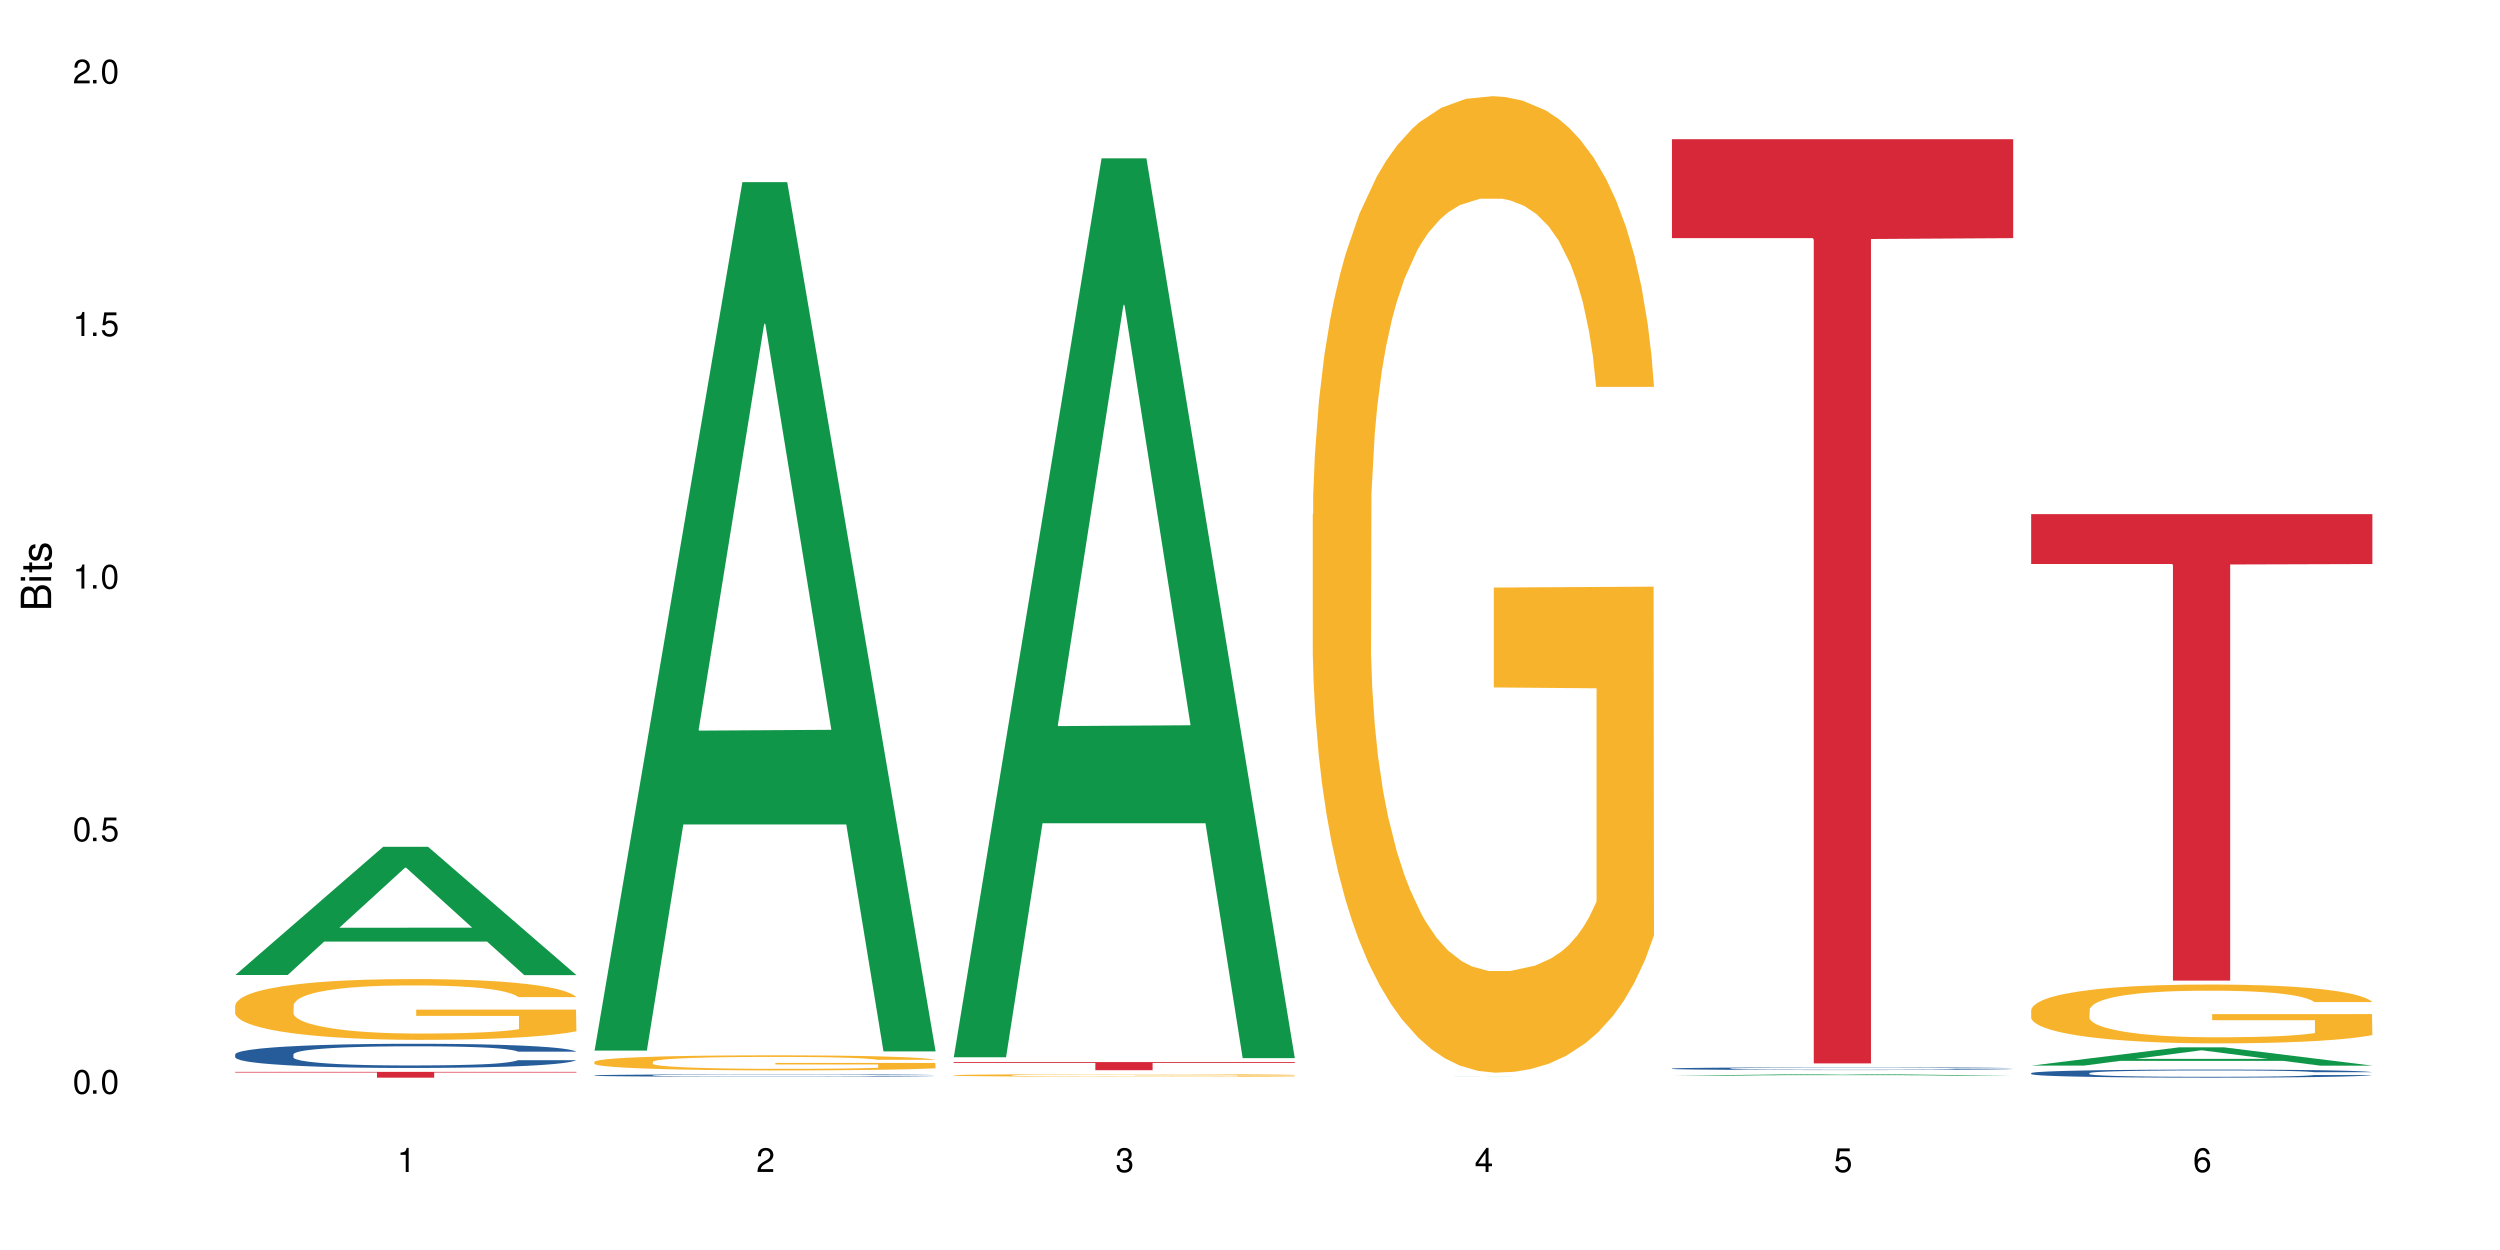 <?xml version="1.0" encoding="UTF-8"?>
<svg xmlns="http://www.w3.org/2000/svg" xmlns:xlink="http://www.w3.org/1999/xlink" width="720" height="360" viewBox="0 0 720 360">
<defs>
<g>
<g id="glyph-0-0">
</g>
<g id="glyph-0-1">
<path d="M 2.641 -6.938 C 2 -6.938 1.422 -6.656 1.078 -6.172 C 0.641 -5.562 0.406 -4.641 0.406 -3.359 C 0.406 -1.016 1.188 0.219 2.641 0.219 C 4.078 0.219 4.859 -1.016 4.859 -3.297 C 4.859 -4.641 4.656 -5.547 4.203 -6.172 C 3.844 -6.656 3.281 -6.938 2.641 -6.938 Z M 2.641 -6.188 C 3.547 -6.188 4 -5.25 4 -3.375 C 4 -1.406 3.562 -0.484 2.625 -0.484 C 1.734 -0.484 1.281 -1.438 1.281 -3.344 C 1.281 -5.25 1.734 -6.188 2.641 -6.188 Z M 2.641 -6.188 "/>
</g>
<g id="glyph-0-2">
<path d="M 1.828 -1 L 0.828 -1 L 0.828 0 L 1.828 0 Z M 1.828 -1 "/>
</g>
<g id="glyph-0-3">
<path d="M 4.562 -6.797 L 1.062 -6.797 L 0.547 -3.094 L 1.328 -3.094 C 1.719 -3.562 2.047 -3.734 2.578 -3.734 C 3.484 -3.734 4.062 -3.109 4.062 -2.094 C 4.062 -1.125 3.484 -0.531 2.578 -0.531 C 1.828 -0.531 1.375 -0.906 1.188 -1.672 L 0.328 -1.672 C 0.453 -1.109 0.547 -0.844 0.75 -0.594 C 1.125 -0.078 1.828 0.219 2.594 0.219 C 3.969 0.219 4.922 -0.781 4.922 -2.219 C 4.922 -3.562 4.031 -4.484 2.719 -4.484 C 2.25 -4.484 1.859 -4.359 1.469 -4.062 L 1.734 -5.969 L 4.562 -5.969 Z M 4.562 -6.797 "/>
</g>
<g id="glyph-0-4">
<path d="M 2.484 -4.938 L 2.484 0 L 3.328 0 L 3.328 -6.938 L 2.766 -6.938 C 2.469 -5.875 2.281 -5.734 0.984 -5.562 L 0.984 -4.938 Z M 2.484 -4.938 "/>
</g>
<g id="glyph-0-5">
<path d="M 4.859 -0.828 L 1.281 -0.828 C 1.359 -1.406 1.672 -1.781 2.5 -2.281 L 3.469 -2.828 C 4.406 -3.344 4.906 -4.062 4.906 -4.906 C 4.906 -5.484 4.672 -6.031 4.266 -6.406 C 3.859 -6.766 3.375 -6.938 2.719 -6.938 C 1.859 -6.938 1.219 -6.625 0.844 -6.031 C 0.609 -5.672 0.5 -5.234 0.484 -4.531 L 1.328 -4.531 C 1.359 -5.016 1.406 -5.281 1.531 -5.516 C 1.75 -5.938 2.188 -6.203 2.703 -6.203 C 3.469 -6.203 4.031 -5.641 4.031 -4.891 C 4.031 -4.344 3.719 -3.859 3.125 -3.516 L 2.234 -3 C 0.812 -2.172 0.406 -1.531 0.328 -0.016 L 4.859 -0.016 Z M 4.859 -0.828 "/>
</g>
<g id="glyph-0-6">
<path d="M 2.125 -3.188 L 2.578 -3.188 C 3.5 -3.188 3.984 -2.766 3.984 -1.922 C 3.984 -1.062 3.469 -0.531 2.594 -0.531 C 1.656 -0.531 1.203 -1 1.156 -2.016 L 0.312 -2.016 C 0.344 -1.453 0.438 -1.094 0.609 -0.781 C 0.953 -0.109 1.625 0.219 2.547 0.219 C 3.953 0.219 4.859 -0.625 4.859 -1.938 C 4.859 -2.828 4.516 -3.297 3.703 -3.594 C 4.344 -3.844 4.656 -4.328 4.656 -5.031 C 4.656 -6.219 3.875 -6.938 2.578 -6.938 C 1.203 -6.938 0.484 -6.172 0.453 -4.703 L 1.297 -4.703 C 1.312 -5.125 1.344 -5.359 1.453 -5.578 C 1.641 -5.969 2.062 -6.203 2.594 -6.203 C 3.344 -6.203 3.797 -5.75 3.797 -5 C 3.797 -4.516 3.609 -4.219 3.25 -4.047 C 3.016 -3.953 2.703 -3.922 2.125 -3.906 Z M 2.125 -3.188 "/>
</g>
<g id="glyph-0-7">
<path d="M 3.141 -1.672 L 3.141 0 L 3.984 0 L 3.984 -1.672 L 4.984 -1.672 L 4.984 -2.438 L 3.984 -2.438 L 3.984 -6.938 L 3.359 -6.938 L 0.266 -2.578 L 0.266 -1.672 Z M 3.141 -2.438 L 1 -2.438 L 3.141 -5.5 Z M 3.141 -2.438 "/>
</g>
<g id="glyph-0-8">
<path d="M 4.781 -5.125 C 4.609 -6.266 3.891 -6.938 2.844 -6.938 C 2.094 -6.938 1.422 -6.578 1.031 -5.953 C 0.594 -5.266 0.406 -4.422 0.406 -3.172 C 0.406 -2 0.578 -1.25 0.984 -0.641 C 1.359 -0.078 1.953 0.219 2.703 0.219 C 3.984 0.219 4.922 -0.75 4.922 -2.094 C 4.922 -3.375 4.062 -4.281 2.844 -4.281 C 2.172 -4.281 1.641 -4.031 1.281 -3.516 C 1.281 -5.234 1.828 -6.188 2.797 -6.188 C 3.391 -6.188 3.797 -5.797 3.938 -5.125 Z M 2.734 -3.531 C 3.547 -3.531 4.062 -2.953 4.062 -2.031 C 4.062 -1.156 3.484 -0.531 2.703 -0.531 C 1.922 -0.531 1.328 -1.188 1.328 -2.078 C 1.328 -2.938 1.906 -3.531 2.734 -3.531 Z M 2.734 -3.531 "/>
</g>
<g id="glyph-1-0">
</g>
<g id="glyph-1-1">
<path d="M 0 -0.953 L 0 -4.891 C 0 -5.719 -0.234 -6.344 -0.734 -6.797 C -1.188 -7.234 -1.812 -7.469 -2.5 -7.469 C -3.547 -7.469 -4.188 -7 -4.625 -5.875 C -4.984 -6.688 -5.625 -7.094 -6.531 -7.094 C -7.172 -7.094 -7.734 -6.859 -8.141 -6.391 C -8.562 -5.922 -8.75 -5.344 -8.75 -4.5 L -8.75 -0.953 Z M -4.984 -2.062 L -7.766 -2.062 L -7.766 -4.219 C -7.766 -4.844 -7.688 -5.203 -7.453 -5.5 C -7.219 -5.812 -6.859 -5.969 -6.375 -5.969 C -5.891 -5.969 -5.531 -5.812 -5.297 -5.5 C -5.062 -5.203 -4.984 -4.844 -4.984 -4.219 Z M -0.984 -2.062 L -4 -2.062 L -4 -4.781 C -4 -5.766 -3.438 -6.359 -2.484 -6.359 C -1.547 -6.359 -0.984 -5.766 -0.984 -4.781 Z M -0.984 -2.062 "/>
</g>
<g id="glyph-1-2">
<path d="M -6.281 -1.797 L -6.281 -0.797 L 0 -0.797 L 0 -1.797 Z M -8.75 -1.797 L -8.75 -0.797 L -7.484 -0.797 L -7.484 -1.797 Z M -8.75 -1.797 "/>
</g>
<g id="glyph-1-3">
<path d="M -6.281 -3.047 L -6.281 -2.016 L -8.016 -2.016 L -8.016 -1.016 L -6.281 -1.016 L -6.281 -0.172 L -5.469 -0.172 L -5.469 -1.016 L -0.719 -1.016 C -0.078 -1.016 0.281 -1.453 0.281 -2.234 C 0.281 -2.5 0.25 -2.719 0.188 -3.047 L -0.641 -3.047 C -0.609 -2.906 -0.594 -2.766 -0.594 -2.562 C -0.594 -2.141 -0.719 -2.016 -1.156 -2.016 L -5.469 -2.016 L -5.469 -3.047 Z M -6.281 -3.047 "/>
</g>
<g id="glyph-1-4">
<path d="M -4.531 -5.25 C -5.766 -5.25 -6.469 -4.422 -6.469 -2.969 C -6.469 -1.516 -5.719 -0.562 -4.547 -0.562 C -3.562 -0.562 -3.094 -1.062 -2.734 -2.562 L -2.516 -3.484 C -2.344 -4.188 -2.094 -4.469 -1.641 -4.469 C -1.047 -4.469 -0.641 -3.875 -0.641 -3 C -0.641 -2.453 -0.797 -2 -1.062 -1.75 C -1.25 -1.594 -1.422 -1.531 -1.875 -1.469 L -1.875 -0.406 C -0.422 -0.453 0.281 -1.266 0.281 -2.922 C 0.281 -4.5 -0.5 -5.516 -1.719 -5.516 C -2.656 -5.516 -3.172 -4.984 -3.469 -3.734 L -3.703 -2.766 C -3.891 -1.953 -4.156 -1.609 -4.594 -1.609 C -5.188 -1.609 -5.547 -2.125 -5.547 -2.938 C -5.547 -3.75 -5.203 -4.172 -4.531 -4.203 Z M -4.531 -5.25 "/>
</g>
</g>
</defs>
<rect x="-72" y="-36" width="864" height="432" fill="rgb(100%, 100%, 100%)" fill-opacity="1"/>
<path fill-rule="nonzero" fill="rgb(6.275%, 58.824%, 28.235%)" fill-opacity="1" d="M 67.73 280.801 L 67.836 280.766 L 110.359 243.871 L 123.273 243.871 L 166.008 280.836 L 150.992 280.836 L 140.281 271.184 L 93.352 271.184 L 82.852 280.801 L 67.73 280.801 L 97.863 267.195 L 135.977 267.16 L 116.973 249.91 L 116.766 249.875 L 116.555 249.98 L 97.758 267.16 L 97.863 267.195 Z M 67.73 280.801 "/>
<path fill-rule="nonzero" fill="rgb(14.51%, 36.078%, 60%)" fill-opacity="1" d="M 67.73 303.641 L 67.852 303.633 L 67.852 303.48 L 68.211 303.238 L 69.051 302.934 L 69.887 302.723 L 72.047 302.348 L 75.043 301.984 L 78.156 301.707 L 80.434 301.539 L 82.473 301.414 L 87.145 301.176 L 90.145 301.055 L 93.379 300.949 L 97.332 300.84 L 100.211 300.777 L 106.684 300.676 L 111.477 300.629 L 115.191 300.609 L 123.223 300.609 L 128.016 300.637 L 131.492 300.668 L 135.324 300.719 L 138.562 300.777 L 144.195 300.918 L 149.227 301.094 L 151.504 301.195 L 155.102 301.395 L 157.855 301.586 L 159.773 301.75 L 161.934 301.984 L 163.848 302.273 L 165.289 302.598 L 166.008 302.871 L 149.227 302.871 L 148.391 302.613 L 147.43 302.418 L 145.633 302.156 L 143.836 301.973 L 141.316 301.789 L 139.039 301.668 L 135.926 301.547 L 133.168 301.469 L 130.293 301.414 L 127.535 301.375 L 122.262 301.336 L 116.148 301.336 L 113.871 301.348 L 109.199 301.398 L 106.684 301.445 L 103.086 301.535 L 100.57 301.617 L 97.574 301.742 L 95.535 301.852 L 93.02 302.016 L 91.223 302.164 L 89.184 302.375 L 87.984 302.531 L 86.906 302.711 L 85.949 302.922 L 85.23 303.145 L 84.75 303.379 L 84.508 303.609 L 84.508 304.594 L 84.75 304.824 L 85.348 305.09 L 86.906 305.477 L 89.184 305.816 L 91.82 306.082 L 94.336 306.273 L 95.777 306.363 L 97.691 306.465 L 100.688 306.594 L 105.004 306.719 L 107.52 306.77 L 111.355 306.82 L 115.312 306.848 L 120.586 306.848 L 125.258 306.82 L 128.375 306.789 L 131.609 306.738 L 136.043 306.629 L 138.801 306.527 L 141.199 306.406 L 142.996 306.285 L 144.195 306.184 L 145.992 305.988 L 147.43 305.77 L 148.508 305.547 L 149.227 305.332 L 166.008 305.332 L 165.289 305.586 L 164.207 305.836 L 163.129 306.02 L 161.453 306.242 L 159.535 306.438 L 156.777 306.66 L 154.5 306.809 L 151.504 306.969 L 148.75 307.09 L 145.754 307.195 L 141.316 307.324 L 138.441 307.387 L 135.324 307.445 L 131.609 307.496 L 126.938 307.539 L 121.902 307.566 L 117.227 307.57 L 112.195 307.559 L 108.48 307.535 L 103.566 307.477 L 97.453 307.363 L 93.02 307.242 L 89.543 307.121 L 86.547 306.992 L 83.191 306.82 L 78.875 306.539 L 76.238 306.324 L 74.441 306.145 L 72.406 305.898 L 70.969 305.676 L 69.289 305.32 L 68.09 304.867 L 67.73 304.516 Z M 67.73 303.641 "/>
<path fill-rule="nonzero" fill="rgb(96.863%, 70.196%, 16.863%)" fill-opacity="1" d="M 67.73 289.469 L 67.852 289.453 L 67.852 289.133 L 68.332 288.414 L 69.527 287.422 L 71.086 286.605 L 72.766 285.965 L 73.844 285.629 L 75.641 285.152 L 77.199 284.801 L 81.152 284.078 L 86.188 283.41 L 88.945 283.121 L 92.059 282.848 L 96.496 282.547 L 98.531 282.434 L 104.766 282.176 L 111.836 282.016 L 119.625 281.969 L 123.223 281.984 L 128.133 282.051 L 134.848 282.227 L 138.68 282.387 L 141.676 282.547 L 144.793 282.754 L 148.629 283.074 L 152.223 283.457 L 155.102 283.84 L 157.977 284.32 L 160.375 284.832 L 162.41 285.391 L 164.207 286.062 L 165.289 286.621 L 166.008 287.18 L 149.348 287.18 L 148.391 286.621 L 147.309 286.191 L 145.512 285.664 L 143.715 285.277 L 141.918 284.977 L 138.562 284.559 L 135.684 284.305 L 132.09 284.078 L 128.613 283.938 L 124.66 283.84 L 122.262 283.809 L 115.91 283.809 L 110.156 283.918 L 106.801 284.047 L 104.406 284.176 L 101.047 284.414 L 99.012 284.605 L 97.812 284.734 L 94.219 285.23 L 91.82 285.68 L 90.504 285.98 L 88.824 286.461 L 87.625 286.895 L 86.309 287.531 L 85.59 288.012 L 84.629 289.102 L 84.508 291.977 L 84.871 292.586 L 85.59 293.242 L 86.547 293.816 L 87.984 294.422 L 89.422 294.887 L 91.941 295.512 L 94.098 295.926 L 95.777 296.199 L 99.012 296.629 L 100.328 296.773 L 103.445 297.062 L 106.684 297.285 L 110.637 297.477 L 113.633 297.574 L 118.426 297.652 L 124.539 297.652 L 131.73 297.559 L 136.285 297.43 L 139.398 297.301 L 141.438 297.188 L 143.953 297.012 L 145.754 296.855 L 147.43 296.68 L 149.469 296.406 L 149.469 292.586 L 119.863 292.57 L 119.863 290.777 L 165.887 290.762 L 166.008 297.012 L 163.488 297.445 L 160.375 297.859 L 157.379 298.18 L 154.262 298.453 L 149.828 298.758 L 146.23 298.949 L 140.719 299.172 L 135.684 299.316 L 130.41 299.41 L 125.738 299.461 L 120.223 299.477 L 115.312 299.445 L 110.039 299.348 L 105.844 299.219 L 102.008 299.059 L 98.172 298.852 L 93.379 298.516 L 90.262 298.246 L 87.027 297.91 L 83.789 297.508 L 80.914 297.078 L 78.996 296.742 L 77.078 296.359 L 75.043 295.879 L 73.125 295.336 L 71.688 294.84 L 70.367 294.281 L 69.41 293.754 L 68.449 293.031 L 67.969 292.457 L 67.73 291.961 Z M 67.73 289.469 "/>
<path fill-rule="nonzero" fill="rgb(83.922%, 15.686%, 22.353%)" fill-opacity="1" d="M 67.73 308.707 L 166.008 308.707 L 166.008 308.883 L 125.047 308.887 L 125.047 310.359 L 108.57 310.359 L 108.57 308.887 L 108.332 308.883 L 67.73 308.883 Z M 67.73 308.707 "/>
<path fill-rule="nonzero" fill="rgb(6.275%, 58.824%, 28.235%)" fill-opacity="1" d="M 171.18 302.566 L 171.285 302.332 L 213.809 52.445 L 226.723 52.445 L 269.453 302.805 L 254.441 302.805 L 243.73 237.453 L 196.797 237.453 L 186.297 302.566 L 171.18 302.566 L 201.312 210.418 L 239.426 210.184 L 220.422 93.348 L 220.211 93.113 L 220 93.82 L 201.207 210.184 L 201.312 210.418 Z M 171.18 302.566 "/>
<path fill-rule="nonzero" fill="rgb(14.51%, 36.078%, 60%)" fill-opacity="1" d="M 171.18 309.711 L 171.297 309.711 L 171.297 309.695 L 171.66 309.672 L 172.496 309.641 L 173.336 309.621 L 175.492 309.582 L 178.488 309.547 L 181.605 309.52 L 183.883 309.504 L 185.922 309.492 L 190.594 309.469 L 193.59 309.457 L 196.828 309.445 L 200.781 309.434 L 203.656 309.43 L 210.129 309.418 L 214.922 309.414 L 218.641 309.41 L 226.668 309.41 L 231.461 309.414 L 234.938 309.418 L 238.773 309.422 L 242.008 309.43 L 247.641 309.441 L 252.676 309.461 L 254.953 309.469 L 258.547 309.488 L 261.305 309.508 L 263.223 309.523 L 265.379 309.547 L 267.297 309.574 L 268.734 309.609 L 269.453 309.637 L 252.676 309.637 L 251.836 309.609 L 250.879 309.59 L 249.082 309.566 L 247.281 309.547 L 244.766 309.527 L 242.488 309.516 L 239.371 309.504 L 236.617 309.496 L 233.738 309.492 L 230.984 309.488 L 225.711 309.484 L 217.32 309.484 L 212.645 309.488 L 210.129 309.492 L 206.535 309.504 L 204.016 309.512 L 201.02 309.523 L 198.984 309.535 L 196.469 309.551 L 194.668 309.566 L 192.633 309.586 L 191.434 309.602 L 190.355 309.621 L 189.395 309.641 L 188.676 309.66 L 188.199 309.684 L 187.957 309.707 L 187.957 309.805 L 188.199 309.828 L 188.797 309.855 L 190.355 309.895 L 192.633 309.926 L 195.27 309.953 L 197.785 309.973 L 199.223 309.98 L 201.141 309.992 L 204.137 310.004 L 208.453 310.016 L 210.969 310.02 L 214.805 310.027 L 228.707 310.027 L 231.82 310.023 L 235.059 310.02 L 239.492 310.008 L 242.25 309.996 L 244.645 309.984 L 246.445 309.973 L 247.641 309.965 L 249.441 309.945 L 250.879 309.922 L 251.957 309.898 L 252.676 309.879 L 269.453 309.879 L 268.734 309.902 L 267.656 309.93 L 266.578 309.945 L 264.898 309.969 L 262.984 309.988 L 260.227 310.012 L 257.949 310.023 L 254.953 310.039 L 252.195 310.051 L 249.199 310.062 L 244.766 310.074 L 241.891 310.082 L 238.773 310.09 L 235.059 310.094 L 230.383 310.098 L 225.352 310.102 L 220.676 310.102 L 215.645 310.098 L 211.926 310.098 L 207.012 310.09 L 200.902 310.078 L 196.469 310.066 L 192.992 310.055 L 189.996 310.043 L 186.641 310.027 L 182.324 310 L 179.688 309.977 L 177.891 309.961 L 175.852 309.934 L 174.414 309.914 L 172.738 309.879 L 171.539 309.832 L 171.18 309.797 Z M 171.18 309.711 "/>
<path fill-rule="nonzero" fill="rgb(96.863%, 70.196%, 16.863%)" fill-opacity="1" d="M 171.18 305.797 L 171.297 305.793 L 171.297 305.715 L 171.777 305.535 L 172.977 305.289 L 174.535 305.086 L 176.211 304.93 L 177.293 304.844 L 179.09 304.727 L 180.648 304.641 L 184.602 304.461 L 189.637 304.297 L 192.391 304.223 L 195.508 304.156 L 199.941 304.082 L 201.98 304.055 L 208.211 303.988 L 215.281 303.949 L 223.074 303.938 L 226.668 303.941 L 231.582 303.957 L 238.293 304 L 242.129 304.043 L 245.125 304.082 L 248.242 304.133 L 252.078 304.211 L 255.672 304.309 L 258.547 304.402 L 261.426 304.52 L 263.82 304.648 L 265.859 304.785 L 267.656 304.953 L 268.734 305.09 L 269.453 305.23 L 252.797 305.23 L 251.836 305.09 L 250.758 304.984 L 248.961 304.855 L 247.164 304.758 L 245.363 304.684 L 242.008 304.582 L 239.133 304.516 L 235.539 304.461 L 232.062 304.426 L 228.105 304.402 L 225.711 304.395 L 219.359 304.395 L 213.605 304.422 L 210.25 304.453 L 207.852 304.484 L 204.496 304.543 L 202.461 304.594 L 201.262 304.625 L 197.664 304.746 L 195.27 304.859 L 193.949 304.934 L 192.273 305.051 L 191.074 305.16 L 189.754 305.316 L 189.035 305.438 L 188.078 305.707 L 187.957 306.418 L 188.316 306.57 L 189.035 306.73 L 189.996 306.875 L 191.434 307.023 L 192.871 307.141 L 195.387 307.293 L 197.547 307.398 L 199.223 307.465 L 202.461 307.57 L 203.777 307.605 L 206.895 307.68 L 210.129 307.734 L 214.086 307.781 L 217.082 307.805 L 221.875 307.824 L 227.988 307.824 L 235.18 307.801 L 239.73 307.77 L 242.848 307.738 L 244.887 307.711 L 247.402 307.668 L 249.199 307.625 L 250.879 307.582 L 252.914 307.516 L 252.914 306.57 L 223.312 306.566 L 223.312 306.121 L 269.336 306.117 L 269.453 307.668 L 266.938 307.773 L 263.82 307.875 L 260.824 307.957 L 257.711 308.023 L 253.273 308.098 L 249.68 308.145 L 244.168 308.199 L 239.133 308.238 L 233.859 308.262 L 229.184 308.273 L 223.672 308.277 L 218.758 308.27 L 213.484 308.246 L 209.289 308.211 L 205.457 308.172 L 201.621 308.121 L 196.828 308.039 L 193.711 307.973 L 190.473 307.887 L 187.238 307.789 L 184.363 307.684 L 182.445 307.598 L 180.527 307.504 L 178.488 307.387 L 176.57 307.25 L 175.133 307.129 L 173.816 306.988 L 172.855 306.859 L 171.898 306.68 L 171.418 306.539 L 171.18 306.414 Z M 171.18 305.797 "/>
<path fill-rule="nonzero" fill="rgb(6.275%, 58.824%, 28.235%)" fill-opacity="1" d="M 274.629 304.5 L 274.73 304.258 L 317.254 45.602 L 330.168 45.602 L 372.902 304.742 L 357.887 304.742 L 347.18 237.098 L 300.246 237.098 L 289.746 304.5 L 274.629 304.5 L 304.762 209.117 L 342.875 208.871 L 323.871 87.938 L 323.66 87.695 L 323.449 88.426 L 304.656 208.871 L 304.762 209.117 Z M 274.629 304.5 "/>
<path fill-rule="nonzero" fill="rgb(96.863%, 70.196%, 16.863%)" fill-opacity="1" d="M 274.629 309.672 L 274.746 309.672 L 274.746 309.656 L 275.227 309.629 L 276.426 309.586 L 277.984 309.551 L 279.66 309.523 L 282.535 309.492 L 284.094 309.477 L 288.051 309.445 L 293.082 309.418 L 295.84 309.406 L 298.957 309.395 L 303.391 309.379 L 305.43 309.375 L 311.66 309.363 L 318.73 309.359 L 326.52 309.355 L 330.117 309.355 L 335.031 309.359 L 341.742 309.367 L 345.578 309.375 L 348.574 309.379 L 351.688 309.391 L 355.523 309.402 L 359.121 309.418 L 361.996 309.434 L 364.871 309.457 L 367.27 309.477 L 369.309 309.5 L 371.105 309.527 L 372.184 309.551 L 372.902 309.574 L 356.242 309.574 L 355.285 309.551 L 354.207 309.535 L 352.41 309.512 L 350.609 309.496 L 348.812 309.484 L 345.457 309.465 L 342.582 309.453 L 338.984 309.445 L 335.512 309.438 L 331.555 309.434 L 322.805 309.434 L 317.055 309.438 L 313.699 309.445 L 311.301 309.449 L 307.945 309.461 L 305.906 309.469 L 304.707 309.473 L 301.113 309.492 L 298.715 309.512 L 297.398 309.523 L 295.719 309.547 L 294.523 309.562 L 293.203 309.59 L 292.484 309.609 L 291.527 309.656 L 291.406 309.777 L 291.766 309.805 L 292.484 309.832 L 293.441 309.855 L 294.883 309.879 L 296.32 309.898 L 298.836 309.926 L 300.992 309.945 L 302.672 309.957 L 305.906 309.973 L 307.227 309.98 L 310.34 309.992 L 313.578 310 L 317.531 310.008 L 320.527 310.012 L 325.324 310.016 L 331.434 310.016 L 338.625 310.012 L 343.18 310.008 L 346.297 310.004 L 348.332 309.996 L 350.852 309.988 L 352.648 309.984 L 354.324 309.977 L 356.363 309.965 L 356.363 309.805 L 326.762 309.805 L 326.762 309.727 L 372.781 309.727 L 372.902 309.988 L 370.387 310.008 L 367.27 310.027 L 364.273 310.039 L 361.156 310.051 L 356.723 310.062 L 353.129 310.07 L 347.613 310.082 L 342.582 310.086 L 337.309 310.09 L 332.633 310.094 L 322.207 310.094 L 316.934 310.09 L 312.738 310.082 L 308.902 310.074 L 305.07 310.066 L 300.273 310.055 L 297.16 310.043 L 293.922 310.027 L 290.688 310.012 L 287.809 309.992 L 285.895 309.977 L 283.977 309.961 L 281.938 309.941 L 280.02 309.918 L 278.582 309.898 L 277.262 309.875 L 276.305 309.852 L 275.348 309.82 L 274.867 309.797 L 274.629 309.777 Z M 274.629 309.672 "/>
<path fill-rule="nonzero" fill="rgb(83.922%, 15.686%, 22.353%)" fill-opacity="1" d="M 274.629 305.879 L 372.902 305.879 L 372.902 306.129 L 331.945 306.133 L 331.945 308.223 L 315.465 308.223 L 315.465 306.133 L 315.227 306.129 L 274.629 306.129 Z M 274.629 305.879 "/>
<path fill-rule="nonzero" fill="rgb(6.275%, 58.824%, 28.235%)" fill-opacity="1" d="M 378.074 310.074 L 378.18 310.074 L 420.703 310.07 L 433.617 310.07 L 476.352 310.074 L 378.074 310.074 L 446.32 310.074 L 427.316 310.07 L 426.898 310.07 L 408.105 310.074 L 408.207 310.074 Z M 378.074 310.074 "/>
<path fill-rule="nonzero" fill="rgb(96.863%, 70.196%, 16.863%)" fill-opacity="1" d="M 378.074 148.152 L 378.195 147.895 L 378.195 142.758 L 378.676 131.199 L 379.871 115.277 L 381.43 102.18 L 383.109 91.906 L 384.188 86.512 L 385.984 78.805 L 387.543 73.156 L 391.496 61.598 L 396.531 50.812 L 399.289 46.188 L 402.402 41.82 L 406.84 36.941 L 408.875 35.145 L 415.109 31.035 L 422.18 28.465 L 429.969 27.695 L 433.566 27.953 L 438.48 28.98 L 445.191 31.805 L 449.023 34.371 L 452.02 36.941 L 455.137 40.281 L 458.973 45.418 L 462.566 51.582 L 465.445 57.746 L 468.32 65.449 L 470.719 73.668 L 472.754 82.66 L 474.555 93.445 L 475.633 102.434 L 476.352 111.426 L 459.691 111.426 L 458.734 102.434 L 457.652 95.5 L 455.855 87.023 L 454.059 80.859 L 452.262 75.98 L 448.906 69.305 L 446.027 65.195 L 442.434 61.598 L 438.957 59.285 L 435.004 57.746 L 432.605 57.23 L 426.254 57.23 L 420.5 59.031 L 417.145 61.086 L 414.75 63.141 L 411.395 66.992 L 409.355 70.074 L 408.156 72.129 L 404.562 80.09 L 402.164 87.281 L 400.848 92.16 L 399.168 99.867 L 397.969 106.801 L 396.652 117.074 L 395.934 124.781 L 394.973 142.246 L 394.855 188.477 L 395.215 198.234 L 395.934 208.766 L 396.891 218.012 L 398.328 227.773 L 399.766 235.223 L 402.285 245.238 L 404.441 251.914 L 406.121 256.281 L 409.355 263.215 L 410.672 265.527 L 413.789 270.152 L 417.027 273.746 L 420.98 276.828 L 423.977 278.371 L 428.77 279.652 L 434.883 279.652 L 442.074 278.113 L 446.629 276.059 L 449.746 274.004 L 451.781 272.207 L 454.297 269.379 L 456.098 266.812 L 457.773 263.988 L 459.812 259.621 L 459.812 198.234 L 430.211 197.98 L 430.211 169.215 L 476.23 168.957 L 476.352 269.379 L 473.832 276.316 L 470.719 282.992 L 467.723 288.129 L 464.605 292.496 L 460.172 297.375 L 456.574 300.457 L 451.062 304.055 L 446.027 306.363 L 440.754 307.906 L 436.082 308.676 L 430.57 308.934 L 425.656 308.418 L 420.383 306.879 L 416.188 304.824 L 412.352 302.254 L 408.516 298.918 L 403.723 293.523 L 400.605 289.156 L 397.371 283.762 L 394.133 277.344 L 391.258 270.406 L 389.34 265.016 L 387.422 258.852 L 385.387 251.145 L 383.469 242.414 L 382.031 234.449 L 380.711 225.461 L 379.754 216.984 L 378.793 205.426 L 378.316 196.18 L 378.074 188.219 Z M 378.074 148.152 "/>
<path fill-rule="nonzero" fill="rgb(6.275%, 58.824%, 28.235%)" fill-opacity="1" d="M 481.523 309.816 L 481.629 309.812 L 524.152 309.312 L 537.066 309.312 L 579.797 309.816 L 564.785 309.816 L 554.074 309.684 L 507.141 309.684 L 496.641 309.816 L 481.523 309.816 L 511.656 309.629 L 549.77 309.629 L 530.766 309.395 L 530.348 309.395 L 511.551 309.629 L 511.656 309.629 Z M 481.523 309.816 "/>
<path fill-rule="nonzero" fill="rgb(14.51%, 36.078%, 60%)" fill-opacity="1" d="M 481.523 307.738 L 481.645 307.738 L 481.645 307.719 L 482.004 307.695 L 482.84 307.66 L 483.68 307.637 L 485.836 307.594 L 488.832 307.555 L 491.949 307.523 L 494.227 307.504 L 496.266 307.488 L 500.938 307.465 L 503.934 307.449 L 507.172 307.438 L 511.125 307.426 L 514 307.418 L 520.473 307.406 L 525.27 307.402 L 541.809 307.402 L 545.281 307.406 L 549.117 307.414 L 552.352 307.418 L 557.984 307.434 L 563.02 307.453 L 565.297 307.465 L 568.891 307.488 L 571.648 307.508 L 573.566 307.527 L 575.723 307.555 L 577.641 307.586 L 579.078 307.621 L 579.797 307.652 L 563.02 307.652 L 562.18 307.625 L 561.223 307.602 L 559.426 307.574 L 557.625 307.551 L 555.109 307.531 L 552.832 307.52 L 549.715 307.504 L 546.961 307.496 L 544.082 307.488 L 541.328 307.484 L 536.055 307.48 L 529.941 307.48 L 527.664 307.484 L 522.992 307.488 L 520.473 307.492 L 516.879 307.504 L 514.363 307.512 L 511.367 307.527 L 509.328 307.539 L 506.812 307.559 L 505.012 307.574 L 502.977 307.598 L 501.777 307.613 L 500.699 307.637 L 499.738 307.656 L 499.02 307.684 L 498.543 307.711 L 498.301 307.734 L 498.301 307.844 L 498.543 307.871 L 499.141 307.898 L 500.699 307.945 L 502.977 307.98 L 505.613 308.012 L 508.129 308.031 L 509.566 308.043 L 511.484 308.055 L 514.48 308.066 L 518.797 308.082 L 521.312 308.086 L 525.148 308.094 L 529.102 308.098 L 534.375 308.098 L 539.051 308.094 L 542.168 308.09 L 545.402 308.082 L 549.836 308.07 L 552.594 308.059 L 554.988 308.047 L 556.789 308.035 L 557.984 308.023 L 559.785 308 L 561.223 307.977 L 562.301 307.949 L 563.02 307.926 L 579.797 307.926 L 579.078 307.957 L 578 307.984 L 576.922 308.004 L 575.246 308.027 L 573.328 308.051 L 570.57 308.074 L 568.293 308.09 L 565.297 308.109 L 562.539 308.121 L 559.543 308.137 L 555.109 308.148 L 552.234 308.156 L 549.117 308.164 L 545.402 308.168 L 540.727 308.172 L 535.695 308.176 L 525.988 308.176 L 522.27 308.172 L 517.359 308.168 L 511.246 308.152 L 506.812 308.141 L 503.336 308.125 L 500.34 308.113 L 496.984 308.094 L 492.668 308.062 L 490.031 308.039 L 488.234 308.02 L 486.195 307.988 L 484.758 307.965 L 483.082 307.926 L 481.883 307.875 L 481.523 307.836 Z M 481.523 307.738 "/>
<path fill-rule="nonzero" fill="rgb(83.922%, 15.686%, 22.353%)" fill-opacity="1" d="M 481.523 40.09 L 579.797 40.09 L 579.797 68.582 L 538.84 68.832 L 538.84 306.266 L 522.363 306.266 L 522.363 69.082 L 522.121 68.582 L 481.523 68.582 Z M 481.523 40.09 "/>
<path fill-rule="nonzero" fill="rgb(6.275%, 58.824%, 28.235%)" fill-opacity="1" d="M 584.973 306.902 L 585.074 306.898 L 627.598 301.633 L 640.512 301.633 L 683.246 306.91 L 668.23 306.91 L 657.523 305.531 L 610.59 305.531 L 600.09 306.902 L 584.973 306.902 L 615.105 304.961 L 653.219 304.957 L 634.215 302.492 L 634.004 302.488 L 633.793 302.504 L 615 304.957 L 615.105 304.961 Z M 584.973 306.902 "/>
<path fill-rule="nonzero" fill="rgb(14.51%, 36.078%, 60%)" fill-opacity="1" d="M 584.973 309.051 L 585.09 309.051 L 585.09 309 L 585.449 308.918 L 586.289 308.816 L 587.129 308.746 L 589.285 308.621 L 592.281 308.5 L 595.398 308.406 L 597.676 308.352 L 599.711 308.309 L 604.387 308.23 L 607.383 308.191 L 610.617 308.156 L 614.574 308.121 L 617.449 308.098 L 623.922 308.066 L 628.715 308.051 L 632.43 308.043 L 640.461 308.043 L 645.254 308.051 L 648.73 308.062 L 652.566 308.078 L 655.801 308.098 L 661.434 308.145 L 666.469 308.203 L 668.746 308.238 L 672.34 308.305 L 675.098 308.367 L 677.016 308.422 L 679.172 308.5 L 681.09 308.598 L 682.527 308.703 L 683.246 308.797 L 666.469 308.797 L 665.629 308.711 L 664.672 308.645 L 662.871 308.559 L 661.074 308.496 L 658.559 308.434 L 656.281 308.395 L 653.164 308.355 L 650.406 308.328 L 647.531 308.309 L 644.773 308.297 L 639.504 308.285 L 633.391 308.285 L 631.113 308.289 L 626.438 308.305 L 623.922 308.32 L 620.328 308.352 L 617.809 308.379 L 614.812 308.422 L 612.777 308.457 L 610.258 308.512 L 608.461 308.559 L 606.426 308.629 L 605.227 308.684 L 604.148 308.742 L 603.188 308.812 L 602.469 308.887 L 601.988 308.965 L 601.75 309.043 L 601.75 309.371 L 601.988 309.445 L 602.59 309.535 L 604.148 309.664 L 606.426 309.777 L 609.059 309.867 L 611.578 309.93 L 613.016 309.957 L 614.934 309.992 L 617.93 310.035 L 622.242 310.078 L 624.762 310.094 L 628.598 310.109 L 632.551 310.121 L 637.824 310.121 L 642.5 310.109 L 645.613 310.102 L 648.852 310.082 L 653.285 310.047 L 656.043 310.016 L 658.438 309.973 L 660.234 309.934 L 661.434 309.898 L 663.23 309.832 L 664.672 309.762 L 665.75 309.688 L 666.469 309.617 L 683.246 309.617 L 682.527 309.699 L 681.449 309.781 L 680.371 309.844 L 678.691 309.918 L 676.773 309.984 L 674.02 310.059 L 671.742 310.105 L 668.746 310.16 L 665.988 310.199 L 662.992 310.234 L 658.559 310.277 L 655.68 310.301 L 652.566 310.32 L 648.852 310.336 L 644.176 310.352 L 639.141 310.359 L 634.469 310.359 L 629.434 310.355 L 625.719 310.348 L 620.805 310.328 L 614.695 310.293 L 610.258 310.25 L 606.785 310.211 L 603.789 310.168 L 600.43 310.109 L 596.117 310.02 L 593.48 309.945 L 591.684 309.887 L 589.645 309.805 L 588.207 309.73 L 586.527 309.609 L 585.332 309.461 L 584.973 309.344 Z M 584.973 309.051 "/>
<path fill-rule="nonzero" fill="rgb(96.863%, 70.196%, 16.863%)" fill-opacity="1" d="M 584.973 290.805 L 585.09 290.789 L 585.09 290.48 L 585.57 289.785 L 586.77 288.824 L 588.328 288.035 L 590.004 287.414 L 591.082 287.09 L 592.883 286.625 L 594.438 286.285 L 598.395 285.59 L 603.426 284.938 L 606.184 284.66 L 609.301 284.395 L 613.734 284.102 L 615.773 283.992 L 622.004 283.746 L 629.074 283.59 L 636.867 283.543 L 640.461 283.559 L 645.375 283.621 L 652.086 283.793 L 655.922 283.945 L 658.918 284.102 L 662.035 284.305 L 665.867 284.613 L 669.465 284.984 L 672.34 285.355 L 675.215 285.82 L 677.613 286.316 L 679.652 286.859 L 681.449 287.508 L 682.527 288.051 L 683.246 288.59 L 666.586 288.59 L 665.629 288.051 L 664.551 287.633 L 662.754 287.121 L 660.953 286.75 L 659.156 286.453 L 655.801 286.051 L 652.926 285.805 L 649.328 285.59 L 645.855 285.449 L 641.898 285.355 L 639.504 285.324 L 633.148 285.324 L 627.398 285.434 L 624.043 285.559 L 621.645 285.68 L 618.289 285.914 L 616.25 286.098 L 615.055 286.223 L 611.457 286.703 L 609.059 287.137 L 607.742 287.43 L 606.062 287.895 L 604.867 288.312 L 603.547 288.934 L 602.828 289.395 L 601.871 290.449 L 601.75 293.234 L 602.109 293.824 L 602.828 294.457 L 603.789 295.016 L 605.227 295.605 L 606.664 296.055 L 609.18 296.656 L 611.336 297.059 L 613.016 297.324 L 616.25 297.742 L 617.57 297.879 L 620.688 298.16 L 623.922 298.375 L 627.875 298.562 L 630.871 298.652 L 635.668 298.73 L 641.777 298.73 L 648.969 298.637 L 653.523 298.516 L 656.641 298.391 L 658.676 298.281 L 661.195 298.113 L 662.992 297.957 L 664.672 297.785 L 666.707 297.523 L 666.707 293.824 L 637.105 293.809 L 637.105 292.074 L 683.125 292.059 L 683.246 298.113 L 680.73 298.531 L 677.613 298.934 L 674.617 299.242 L 671.5 299.504 L 667.066 299.801 L 663.473 299.984 L 657.957 300.203 L 652.926 300.34 L 647.652 300.434 L 642.977 300.48 L 637.465 300.496 L 632.551 300.465 L 627.277 300.371 L 623.082 300.25 L 619.246 300.094 L 615.414 299.891 L 610.617 299.566 L 607.504 299.305 L 604.266 298.98 L 601.031 298.59 L 598.156 298.172 L 596.238 297.848 L 594.32 297.477 L 592.281 297.012 L 590.363 296.488 L 588.926 296.008 L 587.609 295.465 L 586.648 294.953 L 585.691 294.258 L 585.211 293.699 L 584.973 293.219 Z M 584.973 290.805 "/>
<path fill-rule="nonzero" fill="rgb(83.922%, 15.686%, 22.353%)" fill-opacity="1" d="M 584.973 148.062 L 683.246 148.062 L 683.246 162.441 L 642.289 162.57 L 642.289 282.41 L 625.809 282.41 L 625.809 162.695 L 625.57 162.441 L 584.973 162.441 Z M 584.973 148.062 "/>
<g fill="rgb(0%, 0%, 0%)" fill-opacity="1">
<use xlink:href="#glyph-0-1" x="20.965" y="314.993"/>
<use xlink:href="#glyph-0-2" x="25.965" y="314.993"/>
<use xlink:href="#glyph-0-1" x="28.965" y="314.993"/>
</g>
<g fill="rgb(0%, 0%, 0%)" fill-opacity="1">
<use xlink:href="#glyph-0-1" x="20.965" y="242.251"/>
<use xlink:href="#glyph-0-2" x="25.965" y="242.251"/>
<use xlink:href="#glyph-0-3" x="28.965" y="242.251"/>
</g>
<g fill="rgb(0%, 0%, 0%)" fill-opacity="1">
<use xlink:href="#glyph-0-4" x="20.965" y="169.509"/>
<use xlink:href="#glyph-0-2" x="25.965" y="169.509"/>
<use xlink:href="#glyph-0-1" x="28.965" y="169.509"/>
</g>
<g fill="rgb(0%, 0%, 0%)" fill-opacity="1">
<use xlink:href="#glyph-0-4" x="20.965" y="96.767"/>
<use xlink:href="#glyph-0-2" x="25.965" y="96.767"/>
<use xlink:href="#glyph-0-3" x="28.965" y="96.767"/>
</g>
<g fill="rgb(0%, 0%, 0%)" fill-opacity="1">
<use xlink:href="#glyph-0-5" x="20.965" y="24.024"/>
<use xlink:href="#glyph-0-2" x="25.965" y="24.024"/>
<use xlink:href="#glyph-0-1" x="28.965" y="24.024"/>
</g>
<g fill="rgb(0%, 0%, 0%)" fill-opacity="1">
<use xlink:href="#glyph-0-4" x="114.367" y="337.532"/>
</g>
<g fill="rgb(0%, 0%, 0%)" fill-opacity="1">
<use xlink:href="#glyph-0-5" x="217.816" y="337.532"/>
</g>
<g fill="rgb(0%, 0%, 0%)" fill-opacity="1">
<use xlink:href="#glyph-0-6" x="321.266" y="337.532"/>
</g>
<g fill="rgb(0%, 0%, 0%)" fill-opacity="1">
<use xlink:href="#glyph-0-7" x="424.711" y="337.532"/>
</g>
<g fill="rgb(0%, 0%, 0%)" fill-opacity="1">
<use xlink:href="#glyph-0-3" x="528.16" y="337.532"/>
</g>
<g fill="rgb(0%, 0%, 0%)" fill-opacity="1">
<use xlink:href="#glyph-0-8" x="631.609" y="337.532"/>
</g>
<g fill="rgb(0%, 0%, 0%)" fill-opacity="1">
<use xlink:href="#glyph-1-1" x="14.725" y="176.012"/>
<use xlink:href="#glyph-1-2" x="14.725" y="168.012"/>
<use xlink:href="#glyph-1-3" x="14.725" y="165.012"/>
<use xlink:href="#glyph-1-4" x="14.725" y="162.012"/>
</g>
</svg>
